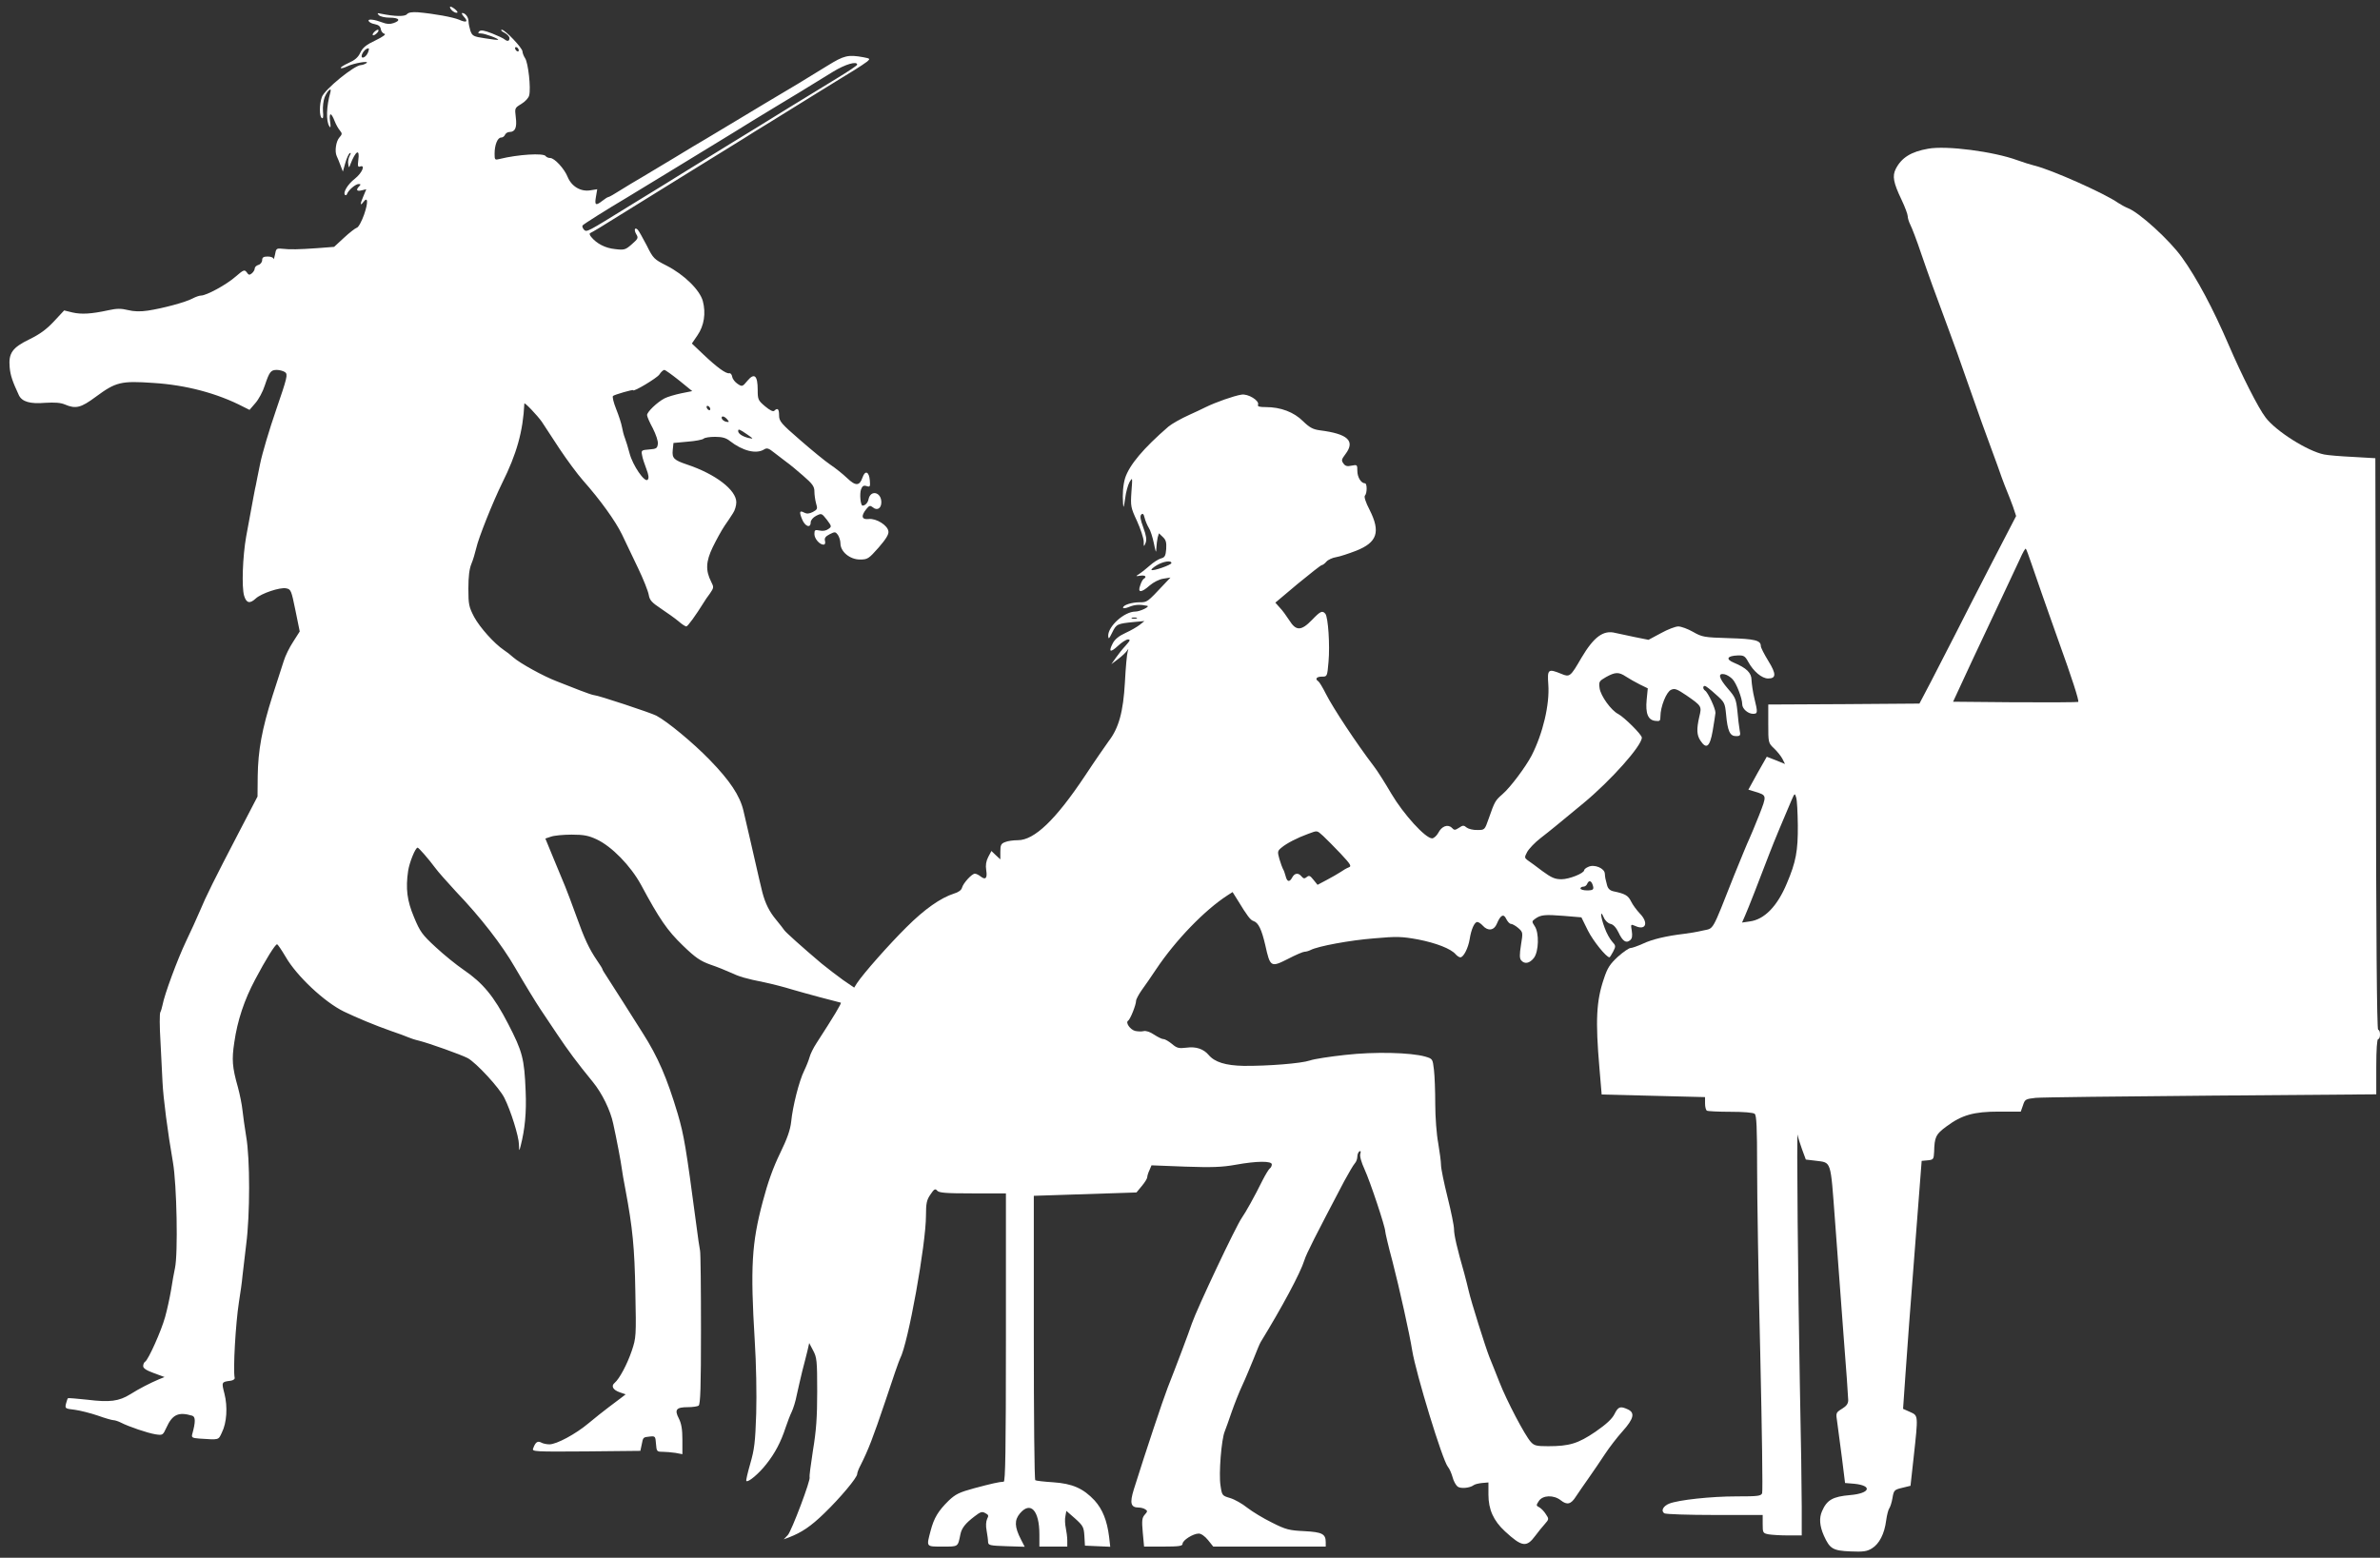 <?xml version="1.0" standalone="no"?>
<!DOCTYPE svg PUBLIC "-//W3C//DTD SVG 20010904//EN"
 "http://www.w3.org/TR/2001/REC-SVG-20010904/DTD/svg10.dtd">
<svg version="1.0" xmlns="http://www.w3.org/2000/svg"
 width="1280pt" height="838pt" viewBox="0 0 1280 838"
 preserveAspectRatio="xMidYMid meet">
<rect x="0" y="0" width="1280" height="838" fill="#333333" stroke="none"/>
<g transform="translate(0,838) scale(0.1,-0.1)"
fill="#ffffff" stroke="none">
<path d="M2420 8342 c0 -13 27 -35 39 -30 5 1 -2 11 -15 21 -13 10 -24 14 -24
9z"/>
<path d="M2189 8304 c-11 -14 -65 -13 -139 2 -21 5 -23 3 -12 -8 7 -7 33 -13
57 -13 52 0 63 -15 22 -29 -20 -7 -37 -6 -60 3 -18 7 -42 14 -55 15 -34 5 -21
-18 14 -24 20 -4 30 -12 32 -27 2 -12 11 -23 20 -25 10 -2 -9 -16 -48 -35 -51
-24 -69 -39 -82 -66 -12 -26 -30 -41 -64 -56 -26 -12 -45 -24 -41 -27 3 -3 18
1 34 9 34 17 126 33 103 17 -8 -5 -21 -10 -28 -10 -36 0 -197 -132 -211 -172
-14 -40 -14 -105 0 -113 7 -5 9 7 6 36 -2 24 2 58 9 76 15 36 39 57 31 27 -22
-77 -24 -155 -6 -183 7 -12 9 -4 4 27 -6 49 6 49 25 0 7 -18 20 -41 28 -50 13
-16 13 -20 -3 -38 -18 -20 -26 -75 -14 -100 4 -8 13 -30 20 -49 l13 -34 13 46
c7 25 18 49 24 53 7 4 7 -1 -1 -15 -6 -12 -10 -32 -7 -44 3 -21 4 -21 11 -2
29 75 52 88 43 24 -4 -32 -2 -39 9 -35 31 12 12 -34 -27 -65 -40 -31 -66 -76
-53 -88 4 -3 9 0 11 7 8 20 45 52 62 52 12 0 12 -3 3 -12 -19 -19 -14 -29 13
-22 l25 6 -15 -36 c-19 -44 -19 -57 -1 -33 25 33 27 -1 4 -68 -13 -36 -30 -68
-39 -70 -9 -3 -40 -27 -69 -54 l-53 -49 -91 -7 c-100 -7 -145 -8 -191 -3 -27
3 -31 0 -36 -32 -4 -19 -7 -29 -8 -22 0 6 -14 12 -31 12 -23 0 -30 -5 -30 -19
0 -11 -9 -23 -20 -26 -11 -3 -20 -12 -20 -19 0 -8 -7 -19 -15 -26 -13 -11 -18
-10 -28 5 -12 16 -17 14 -61 -24 -49 -43 -156 -101 -185 -101 -9 0 -29 -7 -46
-16 -37 -20 -160 -53 -240 -65 -41 -6 -75 -5 -107 3 -37 9 -60 9 -105 -1 -92
-20 -145 -23 -193 -12 l-45 11 -55 -59 c-40 -43 -76 -69 -131 -96 -93 -45
-114 -75 -107 -151 4 -44 15 -76 50 -151 17 -34 60 -47 141 -40 51 3 83 1 106
-9 59 -25 86 -18 167 42 107 79 135 86 308 74 177 -11 345 -56 484 -128 l34
-17 31 36 c18 20 41 63 51 95 25 74 32 84 65 84 15 0 35 -6 44 -12 16 -12 12
-28 -48 -203 -36 -104 -75 -235 -86 -290 -11 -55 -22 -107 -23 -115 -4 -14
-13 -65 -52 -276 -19 -107 -25 -273 -11 -319 12 -40 31 -44 62 -15 30 28 132
62 164 55 26 -5 28 -12 50 -119 l23 -113 -35 -55 c-20 -30 -43 -77 -51 -104
-9 -27 -36 -112 -61 -189 -56 -177 -77 -291 -79 -430 l-1 -110 -104 -200
c-126 -242 -173 -336 -207 -418 -14 -34 -48 -107 -74 -162 -46 -97 -116 -286
-126 -342 -3 -14 -8 -32 -12 -39 -4 -7 -4 -77 1 -156 4 -79 9 -177 11 -219 4
-86 28 -271 56 -431 21 -120 28 -493 11 -570 -5 -24 -15 -77 -21 -118 -7 -41
-21 -106 -32 -145 -21 -76 -90 -229 -107 -240 -6 -3 -11 -14 -11 -24 0 -12 17
-23 58 -38 l57 -21 -30 -12 c-47 -20 -106 -50 -155 -81 -60 -37 -109 -44 -230
-29 -56 6 -103 10 -105 8 -2 -2 -6 -15 -10 -29 -6 -26 -5 -27 47 -33 29 -4 85
-18 123 -31 39 -14 77 -25 85 -25 8 0 26 -6 40 -13 43 -22 143 -56 186 -63 39
-6 40 -5 59 36 32 71 65 86 139 64 18 -6 18 -34 0 -99 -5 -18 0 -21 38 -24
108 -7 102 -9 121 32 27 53 32 140 14 210 -16 62 -16 63 33 69 14 2 24 9 22
16 -9 45 5 291 23 407 8 50 17 113 19 140 3 28 12 104 20 170 21 160 21 463 0
581 -8 49 -17 113 -20 142 -3 29 -14 85 -25 125 -30 106 -33 147 -19 239 17
119 54 229 112 338 57 108 108 190 118 190 4 0 24 -30 46 -67 59 -103 209
-244 314 -295 69 -33 164 -73 255 -105 39 -13 79 -28 90 -33 11 -5 38 -14 60
-19 55 -14 223 -74 260 -93 45 -24 171 -160 198 -215 34 -68 77 -205 78 -250
1 -38 1 -38 9 -8 23 90 32 180 27 295 -7 175 -17 213 -94 362 -77 149 -136
220 -240 291 -38 26 -105 80 -149 121 -74 68 -85 84 -117 161 -38 90 -46 155
-32 250 7 46 39 125 51 125 6 0 60 -62 94 -108 15 -21 66 -78 112 -128 133
-139 247 -286 318 -409 50 -86 114 -191 137 -225 13 -19 52 -78 87 -130 63
-94 109 -156 194 -260 50 -61 95 -153 110 -225 18 -81 42 -208 46 -241 2 -17
11 -69 20 -115 38 -203 49 -311 53 -549 5 -238 4 -247 -19 -316 -25 -74 -67
-152 -92 -173 -21 -17 -10 -38 27 -51 l32 -11 -22 -17 c-12 -9 -43 -33 -69
-52 -26 -19 -74 -58 -108 -86 -70 -59 -173 -114 -211 -114 -15 0 -35 4 -45 10
-19 10 -31 1 -43 -33 -6 -16 10 -17 285 -15 l292 3 7 33 c8 41 7 40 44 44 29
3 30 1 33 -39 3 -41 5 -43 35 -43 18 0 49 -3 70 -6 l37 -7 0 77 c0 56 -5 87
-19 115 -25 48 -14 61 49 61 25 0 51 4 57 8 10 6 13 101 13 410 0 220 -2 411
-5 424 -3 13 -12 75 -20 138 -56 422 -66 481 -100 598 -58 194 -107 307 -188
434 -23 36 -71 113 -107 169 -36 56 -75 118 -87 136 -13 19 -23 36 -23 39 0 3
-13 24 -29 47 -43 63 -68 117 -112 240 -22 62 -49 132 -59 157 -10 25 -39 93
-63 152 l-44 107 30 10 c16 6 66 11 111 11 65 0 91 -5 134 -25 82 -38 183
-142 239 -244 100 -186 142 -247 225 -327 68 -66 95 -84 148 -103 36 -12 85
-32 109 -43 47 -22 79 -32 184 -53 38 -8 105 -25 150 -39 68 -20 232 -64 259
-70 6 -1 -37 -73 -131 -218 -17 -26 -33 -59 -37 -75 -4 -15 -17 -48 -29 -73
-27 -54 -62 -192 -70 -275 -5 -44 -21 -90 -60 -170 -37 -76 -66 -157 -93 -260
-59 -222 -67 -351 -43 -745 8 -123 11 -292 8 -395 -5 -154 -10 -193 -32 -269
-14 -49 -24 -91 -21 -93 9 -10 68 40 107 90 47 59 79 120 104 197 10 30 25 69
33 85 8 17 21 57 27 90 7 33 21 92 30 130 10 39 23 88 28 110 l9 40 21 -40
c20 -37 22 -55 22 -220 0 -139 -5 -211 -23 -319 -12 -77 -20 -141 -18 -143 9
-9 -97 -290 -117 -311 l-22 -23 27 10 c70 27 119 60 191 130 86 83 177 192
177 211 0 7 8 29 19 49 41 82 65 143 133 345 38 116 74 219 79 228 43 80 139
615 139 769 0 66 4 84 24 113 20 30 26 33 36 21 10 -12 45 -15 191 -15 l179 0
0 -775 c0 -613 -3 -775 -12 -776 -25 -1 -64 -10 -158 -35 -81 -22 -101 -32
-138 -67 -56 -55 -79 -93 -97 -162 -23 -88 -26 -85 64 -85 86 0 82 -3 96 65 7
35 27 60 77 98 31 24 40 27 57 17 18 -9 19 -14 10 -31 -6 -13 -8 -37 -3 -62 4
-23 8 -51 8 -62 1 -18 9 -20 99 -23 l98 -3 -20 39 c-35 68 -36 104 -6 140 57
68 105 17 105 -113 l0 -65 75 0 75 0 0 33 c0 17 -4 48 -8 67 -4 19 -6 48 -2
64 l5 28 47 -41 c43 -39 47 -46 50 -94 l3 -52 68 -3 68 -3 -6 53 c-11 88 -35
148 -78 196 -61 65 -119 91 -224 98 -48 3 -91 8 -95 11 -5 2 -8 348 -8 767 l0
763 276 9 276 9 29 35 c16 19 29 40 29 47 0 6 5 24 12 38 l11 26 181 -7 c144
-5 199 -3 271 10 116 21 195 21 195 2 0 -8 -5 -18 -10 -21 -6 -4 -23 -32 -39
-63 -44 -89 -91 -173 -112 -203 -31 -43 -241 -488 -269 -569 -15 -46 -90 -244
-130 -345 -27 -70 -117 -340 -182 -547 -23 -74 -17 -98 26 -98 11 0 28 -4 36
-10 12 -7 12 -12 -3 -28 -15 -17 -17 -31 -11 -96 l7 -76 103 0 c86 0 104 3
104 15 0 19 57 55 87 55 13 0 33 -14 50 -35 l28 -35 303 0 302 0 0 23 c0 45
-19 55 -115 60 -81 4 -99 8 -174 46 -47 23 -106 59 -133 80 -26 21 -68 45 -92
52 -43 13 -44 13 -52 68 -10 62 5 250 23 291 5 14 23 61 37 104 15 43 41 109
58 145 17 36 43 100 60 141 16 41 33 82 38 90 115 188 213 370 235 440 11 36
57 126 214 425 24 44 49 87 57 96 8 8 14 25 14 37 0 11 5 24 11 28 7 4 9 0 5
-13 -4 -12 5 -45 23 -84 31 -68 111 -309 111 -333 0 -7 17 -81 39 -162 37
-143 93 -395 106 -479 20 -123 163 -592 192 -626 8 -9 19 -34 25 -55 5 -21 18
-44 27 -51 16 -13 66 -8 86 7 6 5 26 10 45 12 l35 3 0 -65 c0 -80 27 -141 89
-198 91 -84 116 -88 163 -24 15 20 38 49 51 63 23 26 23 28 6 53 -9 15 -25 31
-35 37 -18 9 -18 11 -3 34 21 32 80 34 118 4 34 -27 55 -22 82 21 13 19 43 64
69 100 25 36 65 94 87 128 23 35 66 91 95 123 60 67 67 99 28 117 -41 19 -52
15 -72 -25 -13 -26 -43 -54 -102 -95 -94 -64 -141 -78 -255 -78 -63 0 -75 3
-93 23 -32 35 -130 222 -169 322 -19 49 -44 110 -54 135 -22 56 -99 301 -111
355 -5 22 -16 65 -24 95 -39 136 -55 206 -55 237 0 19 -16 97 -35 173 -19 76
-35 154 -35 172 0 18 -7 71 -15 118 -9 47 -16 141 -16 210 0 69 -3 152 -7 185
-7 59 -7 59 -47 71 -78 22 -271 27 -430 9 -83 -9 -168 -22 -190 -30 -48 -16
-224 -30 -356 -29 -98 2 -156 20 -189 59 -27 32 -68 46 -118 39 -42 -5 -52 -3
-79 20 -17 14 -37 26 -46 26 -8 0 -30 11 -50 24 -22 15 -44 22 -56 19 -11 -3
-32 -2 -46 1 -27 7 -53 45 -38 55 12 7 43 86 43 107 0 8 14 34 30 57 17 23 52
74 78 113 105 157 261 318 383 397 l28 18 27 -43 c53 -87 69 -108 86 -113 26
-9 43 -44 63 -130 26 -118 30 -120 121 -74 42 22 82 39 90 39 8 0 22 4 32 9
40 21 213 53 342 63 123 11 149 10 237 -6 97 -19 177 -50 202 -80 8 -9 19 -16
25 -16 17 0 42 49 50 97 8 53 26 93 41 93 7 0 20 -9 30 -20 27 -30 60 -26 75
10 20 48 37 57 51 26 7 -14 18 -26 25 -26 7 0 25 -10 39 -22 26 -23 26 -24 15
-92 -8 -51 -8 -72 1 -82 18 -22 45 -17 68 12 27 34 30 137 4 173 -15 23 -15
25 3 38 30 22 53 24 154 16 l95 -8 35 -71 c28 -56 99 -144 116 -144 2 0 11 14
20 31 15 29 14 32 -6 54 -11 12 -30 45 -40 74 -22 58 -26 104 -5 56 7 -17 23
-32 36 -35 16 -3 31 -20 44 -47 22 -47 41 -59 62 -41 11 9 13 23 9 50 -6 37
-6 37 18 27 58 -27 74 17 25 67 -16 17 -38 46 -47 65 -16 32 -32 41 -94 54
-19 4 -30 14 -35 33 -10 37 -10 39 -12 62 -1 29 -56 52 -88 37 -13 -5 -23 -14
-23 -18 0 -17 -81 -49 -122 -49 -35 0 -54 8 -103 44 -33 25 -68 51 -79 58 -17
13 -18 16 -3 44 9 17 41 51 72 75 57 44 89 71 232 189 146 121 313 308 313
352 0 16 -95 110 -127 127 -38 19 -94 97 -100 138 -5 36 -3 39 35 61 49 27 68
28 107 2 17 -11 50 -30 74 -42 l43 -21 -6 -61 c-7 -74 7 -110 47 -114 24 -3
27 0 27 24 0 52 32 132 57 143 20 9 31 5 83 -30 82 -57 83 -58 69 -115 -15
-66 -14 -98 6 -128 32 -49 51 -34 66 52 7 42 14 86 15 97 1 22 -40 110 -56
120 -12 8 -13 25 -1 25 5 0 31 -20 58 -45 48 -42 50 -47 56 -107 8 -91 21
-118 53 -118 24 0 26 3 20 33 -3 17 -9 64 -12 102 -7 64 -11 74 -51 120 -49
57 -56 85 -19 78 14 -3 33 -15 44 -27 21 -22 52 -103 52 -135 0 -24 31 -51 58
-51 26 0 26 6 7 85 -8 33 -14 76 -15 96 0 39 -26 65 -95 94 -46 19 -36 37 21
39 32 1 39 -3 56 -34 28 -52 74 -90 107 -90 44 0 45 24 1 95 -22 36 -40 71
-40 79 0 31 -31 39 -172 43 -134 4 -144 6 -193 34 -28 16 -64 29 -79 29 -15 0
-57 -16 -93 -36 l-67 -36 -75 15 c-42 9 -88 19 -103 22 -65 17 -116 -21 -183
-134 -59 -102 -63 -105 -108 -86 -71 29 -76 25 -70 -57 8 -107 -29 -264 -90
-383 -32 -61 -114 -171 -156 -207 -40 -35 -42 -39 -75 -133 -21 -60 -21 -60
-61 -60 -22 -1 -48 6 -57 13 -15 13 -21 13 -41 -1 -22 -14 -26 -14 -39 0 -22
21 -55 8 -73 -28 -9 -16 -24 -29 -33 -29 -36 0 -154 130 -219 240 -34 58 -76
125 -95 149 -93 122 -218 311 -257 388 -17 34 -35 64 -41 68 -19 12 -10 25 19
25 29 0 29 0 36 80 8 90 -2 239 -17 258 -16 19 -26 15 -72 -33 -58 -60 -86
-60 -122 -2 -15 23 -37 54 -51 68 l-24 27 120 101 c67 55 125 101 130 101 4 0
16 8 25 19 9 10 33 21 53 24 19 3 67 19 106 34 114 45 133 101 73 220 -22 42
-31 72 -25 77 12 13 12 66 0 66 -21 0 -41 33 -41 67 0 33 -1 34 -31 28 -23 -5
-34 -3 -44 12 -12 16 -10 22 11 50 54 71 13 109 -137 128 -37 5 -55 14 -91 49
-49 49 -120 76 -200 76 -35 0 -46 3 -42 13 8 22 -54 60 -89 54 -40 -6 -139
-41 -192 -67 -22 -11 -60 -29 -85 -40 -49 -22 -98 -50 -116 -65 -134 -116
-210 -206 -233 -277 -11 -37 -15 -86 -11 -138 2 -27 4 -21 11 27 4 34 15 74
24 90 16 27 16 25 10 -53 -5 -77 -4 -84 30 -157 19 -42 35 -91 36 -109 0 -31
1 -31 10 -9 7 17 4 39 -12 83 -16 43 -19 62 -11 70 8 8 13 3 18 -18 4 -16 14
-40 22 -53 9 -13 21 -51 28 -85 10 -49 12 -54 13 -26 1 19 4 45 7 58 l7 23 21
-20 c17 -16 20 -29 18 -65 -3 -37 -8 -45 -28 -50 -14 -4 -41 -21 -62 -40 -20
-18 -46 -38 -57 -45 -18 -11 -18 -12 8 -8 26 4 37 -6 18 -17 -5 -3 -14 -19
-19 -36 -15 -40 6 -40 52 1 20 17 51 33 73 36 l38 6 -35 -37 c-90 -96 -90 -96
-130 -96 -44 0 -90 -15 -90 -29 0 -6 16 -3 35 5 30 12 56 13 95 5 17 -4 -39
-31 -64 -31 -59 0 -147 -79 -146 -131 1 -20 5 -16 22 19 22 45 27 47 118 56
l55 5 -25 -20 c-14 -11 -48 -31 -77 -44 -35 -16 -57 -34 -68 -55 -25 -48 -14
-53 27 -15 20 19 45 35 54 35 15 0 12 -6 -12 -33 -16 -17 -40 -47 -53 -66
l-24 -34 37 28 c20 15 41 35 47 44 9 13 9 13 4 -4 -4 -11 -11 -85 -15 -165 -9
-160 -33 -247 -88 -318 -15 -21 -73 -104 -127 -186 -158 -237 -272 -346 -361
-346 -24 0 -54 -4 -68 -10 -22 -8 -26 -16 -26 -51 l0 -42 -24 22 -24 23 -17
-32 c-12 -23 -15 -45 -11 -71 7 -43 -3 -55 -30 -34 -10 8 -24 15 -31 15 -16 0
-62 -50 -69 -75 -3 -13 -19 -25 -43 -32 -72 -23 -159 -84 -256 -181 -91 -90
-231 -248 -266 -301 l-15 -24 -60 41 c-32 23 -84 63 -116 89 -104 88 -193 168
-200 179 -4 7 -24 31 -43 55 -37 44 -59 88 -75 149 -9 34 -14 59 -66 285 -14
61 -30 130 -36 155 -19 80 -73 161 -180 271 -91 94 -228 207 -288 239 -28 15
-315 110 -333 110 -7 0 -42 12 -78 26 -35 14 -91 36 -125 49 -71 27 -198 97
-234 129 -14 13 -36 30 -50 39 -52 35 -129 121 -160 178 -28 54 -31 67 -31
152 0 65 5 106 16 133 9 21 20 59 26 84 12 56 90 250 139 350 79 158 113 280
120 429 0 10 71 -65 94 -98 13 -20 56 -85 95 -145 40 -60 96 -136 126 -170 94
-106 175 -219 210 -291 18 -38 57 -119 86 -180 29 -60 55 -126 58 -145 5 -29
16 -41 67 -75 33 -22 75 -52 93 -67 18 -16 37 -28 42 -28 8 0 51 60 94 129 5
9 20 31 33 48 21 31 22 34 7 63 -31 61 -29 109 8 186 19 39 47 90 63 114 16
23 37 54 46 69 10 14 18 41 18 59 0 66 -112 152 -265 203 -71 24 -81 34 -77
77 l4 39 76 7 c42 3 81 11 86 16 6 6 33 10 62 10 38 0 59 -6 79 -22 69 -54
142 -72 184 -46 16 10 25 7 56 -18 21 -16 49 -38 64 -49 16 -11 56 -44 89 -73
52 -45 62 -59 62 -86 0 -17 4 -46 9 -64 9 -29 7 -33 -17 -46 -20 -10 -33 -11
-46 -4 -26 14 -29 5 -12 -36 16 -39 46 -49 46 -16 0 11 12 26 29 35 30 15 30
14 58 -21 26 -35 27 -37 8 -50 -12 -9 -30 -12 -47 -8 -25 5 -28 3 -28 -19 0
-25 28 -57 49 -57 8 0 11 8 8 20 -4 15 2 24 25 36 28 14 31 14 44 -3 7 -10 14
-31 14 -46 0 -45 51 -87 105 -87 41 0 47 4 100 64 40 46 56 72 53 88 -4 32
-65 70 -105 66 -39 -5 -44 16 -14 53 16 20 21 21 35 10 23 -20 46 -6 46 27 0
55 -58 69 -69 16 -3 -18 -18 -34 -32 -34 -11 0 -17 64 -8 88 7 18 14 22 30 17
18 -6 20 -3 17 31 -4 47 -25 56 -39 16 -16 -47 -37 -48 -83 -4 -23 22 -63 54
-90 72 -27 18 -100 78 -162 132 -104 90 -114 102 -114 134 0 34 -8 42 -26 24
-6 -6 -24 3 -49 24 -38 32 -40 37 -40 89 0 77 -18 93 -55 49 -27 -33 -29 -33
-53 -17 -14 9 -27 26 -29 38 -2 12 -9 21 -16 19 -18 -3 -65 31 -139 101 l-62
59 30 44 c36 52 46 119 29 184 -16 60 -101 143 -195 191 -67 34 -72 38 -107
109 -21 40 -42 78 -48 84 -16 16 -22 0 -8 -24 12 -20 10 -24 -24 -54 -34 -30
-41 -32 -90 -26 -52 5 -99 29 -129 66 -9 11 -10 19 -3 21 6 2 78 45 160 97 82
51 257 159 389 241 132 81 256 158 275 170 19 13 85 53 145 90 61 38 175 108
255 158 80 49 168 104 195 120 28 17 58 38 69 46 17 15 16 16 -20 23 -83 15
-104 10 -193 -45 -106 -66 -236 -144 -276 -167 -16 -9 -95 -57 -175 -105 -80
-48 -170 -102 -200 -120 -30 -17 -109 -65 -175 -105 -66 -40 -145 -87 -175
-105 -30 -17 -81 -48 -113 -68 -31 -20 -61 -37 -65 -37 -4 0 -18 -9 -32 -20
-36 -28 -43 -25 -35 21 l7 41 -38 -6 c-51 -8 -100 21 -121 72 -18 45 -71 102
-94 102 -10 0 -21 5 -24 10 -11 18 -150 9 -247 -15 -27 -7 -28 -5 -28 28 0 48
16 87 35 87 9 0 18 7 21 15 4 8 14 15 24 15 31 0 41 24 34 79 -6 50 -6 50 30
72 20 12 39 32 42 46 10 38 -5 175 -22 200 -8 12 -14 29 -14 36 0 19 -94 117
-111 117 -8 -1 -2 -8 14 -16 15 -8 27 -21 27 -29 0 -17 -11 -19 -26 -7 -5 5
-35 19 -67 32 -44 17 -61 20 -70 11 -8 -8 -6 -11 10 -11 21 0 98 -29 92 -34
-2 -2 -34 2 -71 8 -62 9 -68 13 -78 40 -5 16 -10 39 -10 50 0 23 -17 46 -34
46 -5 0 -1 -9 9 -20 25 -27 14 -34 -26 -16 -34 14 -132 32 -221 40 -33 2 -51
-1 -59 -10z m601 -195 c0 -6 -4 -7 -10 -4 -5 3 -10 11 -10 16 0 6 5 7 10 4 6
-3 10 -11 10 -16z m-812 -14 c-13 -28 -41 -35 -31 -7 7 17 22 32 35 32 4 0 2
-11 -4 -25z m2632 -63 c0 -4 -46 -35 -102 -69 -57 -35 -175 -107 -263 -161
-88 -55 -232 -143 -320 -197 -88 -54 -204 -126 -258 -159 -53 -34 -120 -74
-147 -91 -27 -16 -87 -53 -132 -81 -231 -143 -232 -144 -247 -130 -7 8 -11 18
-8 23 5 7 130 86 235 148 9 6 113 69 230 140 117 72 243 148 280 171 37 23
117 71 177 109 61 37 124 75 140 85 33 19 165 100 285 174 67 41 130 59 130
38z m-957 -1699 l70 -57 -60 -12 c-33 -7 -74 -19 -89 -27 -40 -21 -94 -73 -94
-90 0 -8 14 -40 31 -71 17 -34 29 -69 27 -84 -3 -24 -8 -27 -47 -30 -41 -3
-43 -5 -38 -30 2 -15 13 -48 23 -74 13 -34 15 -51 7 -59 -16 -16 -80 77 -97
142 -8 30 -19 67 -25 82 -6 15 -13 42 -16 60 -3 18 -17 61 -31 96 -14 35 -22
67 -17 71 8 7 108 36 108 31 0 -12 128 65 141 84 9 14 21 25 27 25 5 0 41 -26
80 -57z m167 -154 c0 -6 -4 -7 -10 -4 -5 3 -10 11 -10 16 0 6 5 7 10 4 6 -3
10 -11 10 -16z m91 -55 c12 -14 11 -16 -5 -13 -11 2 -21 10 -24 17 -5 17 13
15 29 -4z m106 -80 c37 -26 37 -26 8 -20 -32 8 -55 23 -55 37 0 13 6 11 47
-17z m2283 -693 c0 -10 -100 -45 -107 -37 -3 3 10 14 28 25 35 21 79 28 79 12z
m-187 -298 c-7 -2 -19 -2 -25 0 -7 3 -2 5 12 5 14 0 19 -2 13 -5z m1003 -1170
c17 -16 59 -58 94 -95 55 -59 60 -68 44 -74 -11 -4 -30 -15 -44 -25 -14 -9
-48 -29 -75 -43 l-49 -26 -22 27 c-18 23 -24 25 -36 15 -12 -10 -18 -9 -28 3
-17 21 -37 19 -50 -5 -15 -28 -28 -25 -36 8 -4 15 -10 32 -14 37 -3 6 -12 29
-19 53 -11 40 -11 44 11 62 27 23 85 53 143 74 52 19 46 20 81 -11z m1448
-259 c11 -29 6 -34 -29 -34 -19 0 -35 5 -35 10 0 6 7 10 15 10 9 0 18 7 21 15
8 19 20 19 28 -1z"/>
<path d="M2010 8205 c-7 -8 -8 -15 -2 -15 5 0 15 7 22 15 7 8 8 15 2 15 -5 0
-15 -7 -22 -15z"/>
<path d="M10370 7580 c-92 -16 -143 -48 -174 -108 -20 -39 -13 -75 31 -167 18
-38 33 -78 33 -88 0 -10 6 -30 14 -46 8 -15 35 -85 59 -157 41 -119 68 -194
148 -409 17 -44 66 -181 109 -305 43 -124 97 -274 120 -335 22 -60 48 -130 56
-155 9 -25 22 -58 29 -75 7 -16 21 -53 31 -80 l17 -51 -129 -249 c-71 -138
-160 -311 -197 -385 -38 -74 -97 -189 -131 -255 l-63 -120 -406 -3 -407 -2 0
-103 c0 -102 0 -104 31 -133 17 -16 37 -41 45 -56 l14 -28 -49 20 -49 19 -50
-88 -49 -89 36 -11 c64 -20 64 -18 22 -126 -22 -55 -46 -113 -54 -130 -8 -16
-44 -104 -81 -195 -123 -311 -107 -282 -168 -296 -29 -7 -76 -15 -103 -18 -93
-11 -170 -29 -220 -53 -27 -12 -57 -23 -66 -23 -8 0 -39 -21 -68 -47 -43 -40
-56 -60 -75 -118 -41 -120 -46 -225 -24 -481 l12 -142 278 -7 278 -7 0 -34 c0
-18 4 -35 10 -39 5 -3 62 -6 127 -6 68 0 122 -4 130 -11 10 -8 13 -73 13 -287
0 -152 7 -605 17 -1006 9 -402 14 -738 10 -748 -6 -15 -23 -17 -139 -17 -136
0 -311 -19 -361 -39 -32 -13 -46 -39 -26 -52 8 -5 130 -9 272 -9 l257 0 0 -49
c0 -46 1 -49 31 -55 17 -3 65 -6 105 -6 l74 0 0 153 c0 83 -4 377 -10 652 -10
531 -18 1383 -12 1350 1 -11 12 -45 23 -76 l21 -57 51 -6 c88 -12 81 11 106
-323 12 -164 33 -442 46 -618 14 -176 25 -332 25 -347 0 -19 -9 -32 -34 -47
-33 -21 -33 -21 -25 -73 4 -29 15 -114 25 -189 l17 -137 49 -4 c101 -10 86
-52 -22 -61 -93 -8 -125 -26 -151 -87 -16 -36 -13 -79 10 -131 32 -71 48 -81
143 -85 69 -3 89 0 115 16 40 24 68 79 77 150 4 30 12 60 17 66 5 7 13 31 17
55 7 42 10 45 52 55 l45 11 17 154 c25 228 25 223 -19 243 l-38 17 13 187 c7
103 29 403 50 667 l37 480 33 3 c30 3 32 6 34 45 2 81 9 95 66 137 83 62 148
80 282 80 l118 0 12 34 c10 32 14 34 68 40 31 3 456 8 945 12 l887 7 0 148 c0
93 4 149 10 149 6 0 10 11 10 25 0 14 -4 25 -10 25 -7 0 -11 524 -12 1538 l-3
1537 -120 7 c-66 3 -136 9 -155 13 -88 17 -261 126 -316 200 -39 51 -127 225
-198 390 -83 193 -171 359 -251 470 -66 93 -230 242 -290 265 -15 6 -39 19
-54 29 -69 49 -357 178 -449 200 -20 5 -62 18 -92 29 -128 47 -382 80 -480 62z
m555 -2231 c14 -41 39 -112 55 -159 16 -47 57 -161 90 -255 74 -205 113 -326
107 -331 -2 -2 -155 -3 -339 -2 l-334 3 102 220 c57 121 132 281 167 355 35
74 76 162 91 194 14 32 28 57 31 54 3 -2 16 -38 30 -79z m-1256 -1409 c1 -137
-10 -197 -59 -312 -51 -123 -121 -195 -200 -205 l-41 -6 17 39 c16 36 77 192
129 329 23 61 88 216 120 290 17 39 18 39 25 15 5 -14 8 -81 9 -150z"/>
</g>
</svg>
